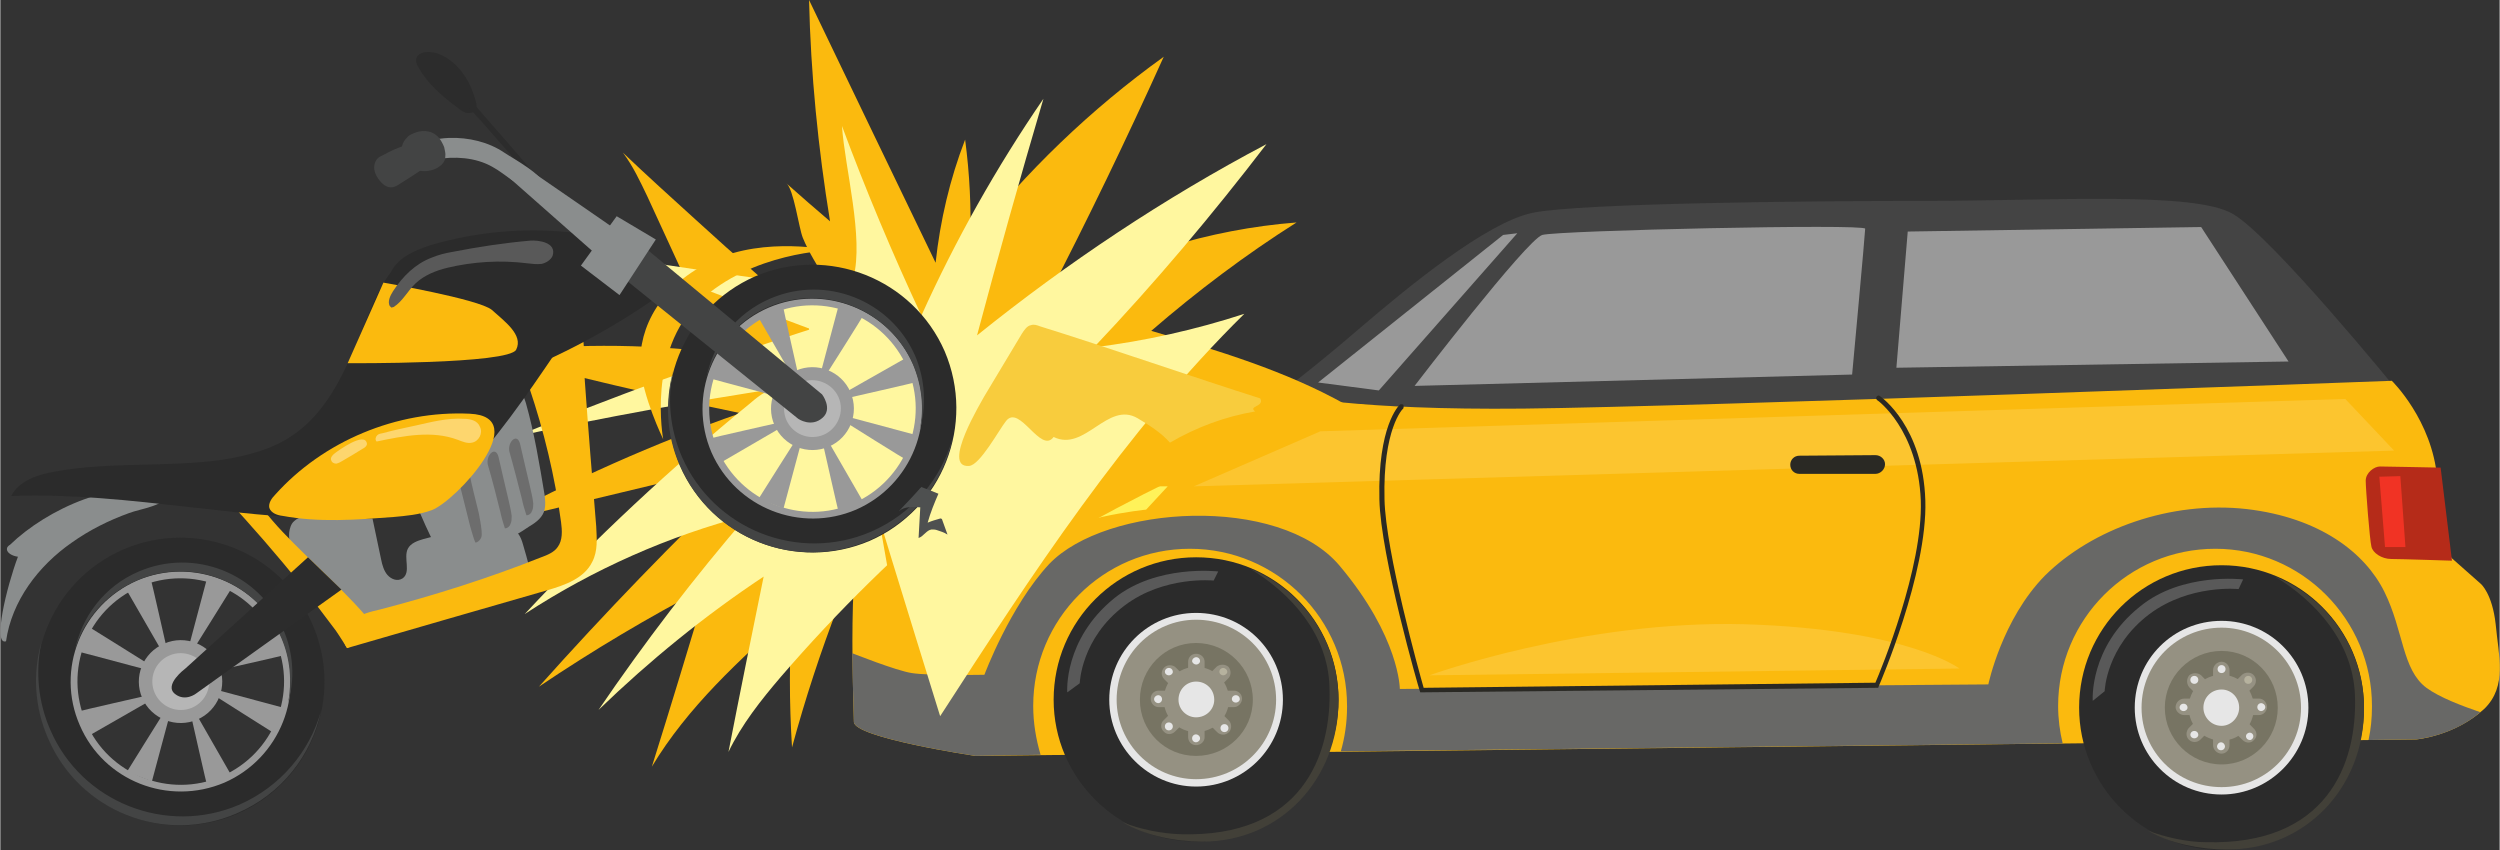 <?xml version="1.0" encoding="UTF-8"?>
<!DOCTYPE svg PUBLIC "-//W3C//DTD SVG 1.0//EN" "http://www.w3.org/TR/2001/REC-SVG-20010904/DTD/svg10.dtd">
<!-- Creator: CorelDRAW X7 -->
<svg xmlns="http://www.w3.org/2000/svg" xml:space="preserve" width="67.102mm" height="22.818mm" version="1.0" style="shape-rendering:geometricPrecision; text-rendering:geometricPrecision; image-rendering:optimizeQuality; fill-rule:evenodd; clip-rule:evenodd"
viewBox="0 0 4404 1498"
 xmlns:xlink="http://www.w3.org/1999/xlink">
 <rect x="0" y="0" width="4404" height="1498" fill="#333333" stroke="none"/>
 <defs>
  <style type="text/css">
   <![CDATA[
    .fil3 {fill:#2B2B2B}
    .fil0 {fill:#444444}
    .fil8 {fill:#595959}
    .fil17 {fill:#2A2924;fill-rule:nonzero}
    .fil21 {fill:#2C2C2C;fill-rule:nonzero}
    .fil4 {fill:#424038;fill-rule:nonzero}
    .fil24 {fill:#434444;fill-rule:nonzero}
    .fil27 {fill:#4E5050;fill-rule:nonzero}
    .fil2 {fill:#686866;fill-rule:nonzero}
    .fil23 {fill:#6D6D6D;fill-rule:nonzero}
    .fil13 {fill:#72726F;fill-rule:nonzero}
    .fil7 {fill:#777463;fill-rule:nonzero}
    .fil22 {fill:#8A8D8D;fill-rule:nonzero}
    .fil6 {fill:#959182;fill-rule:nonzero}
    .fil11 {fill:#97C0BE;fill-rule:nonzero}
    .fil10 {fill:#999999;fill-rule:nonzero}
    .fil14 {fill:#B52B19;fill-rule:nonzero}
    .fil9 {fill:#B6B29E;fill-rule:nonzero}
    .fil25 {fill:#B6B6B6;fill-rule:nonzero}
    .fil5 {fill:#E6E6E6;fill-rule:nonzero}
    .fil15 {fill:#F13324;fill-rule:nonzero}
    .fil20 {fill:#F8CC3D;fill-rule:nonzero}
    .fil1 {fill:#FBBA0E;fill-rule:nonzero}
    .fil16 {fill:#FCC52F;fill-rule:nonzero}
    .fil18 {fill:#FFF259;fill-rule:nonzero}
    .fil19 {fill:#FFF79F;fill-rule:nonzero}
    .fil26 {fill:white;fill-rule:nonzero;fill-opacity:0.4}
    .fil12 {fill:white;fill-rule:nonzero;fill-opacity:0.502}
   ]]>
  </style>
 </defs>
 <g id="Layer_x0020_1">
  <g id="_2740818020544">
   <g>
    <path class="fil0" d="M2244 701c0,0 71,-53 153,-124 82,-70 221,-185 303,-202 82,-17 485,-21 689,-21 226,0 477,-17 545,23 69,40 288,309 288,309l-697 106 -1281 -91z"/>
    <path class="fil1" d="M1718 1332c0,0 -214,-32 -214,-60 0,-29 -14,-312 23,-372 37,-60 120,-134 314,-169 195,-34 358,-40 400,-37 43,3 143,29 443,26 301,-3 1530,-49 1530,-49 0,0 71,69 80,172 8,103 25,140 25,140l52 46c0,0 20,17 26,71 5,55 21,109 -20,149 -52,48 -120,54 -120,54l-2539 29z"/>
    <path class="fil2" d="M4275 1212c-43,-32 -40,-100 -74,-169 -34,-69 -114,-131 -243,-146 -134,-15 -272,35 -355,117 -76,77 -100,192 -100,192l-1037 8c0,0 0,-91 -106,-217 -106,-126 -412,-108 -512,-3 -69,74 -114,195 -114,195 0,0 -97,2 -128,-3 -27,-4 -105,-35 -105,-35 1,60 3,110 3,121 0,28 214,60 214,60l115 -2c-8,-27 -13,-56 -13,-86 0,-153 123,-277 276,-277 153,0 277,124 277,277 0,0 0,0 0,1 0,0 0,0 0,1 0,27 -4,54 -11,78l1272 -14c-5,-21 -8,-43 -8,-66 0,-153 124,-277 277,-277 152,0 276,124 276,277 0,0 0,0 0,1 0,0 0,0 0,1 0,20 -2,39 -6,58l83 -1c0,0 64,-5 114,-48 -32,-11 -72,-26 -95,-43z"/>
    <g>
     <g>
      <path class="fil3" d="M2358 1233c0,138 -112,250 -251,250 -138,0 -251,-112 -251,-250 0,-139 113,-251 251,-251 139,0 251,112 251,251z"/>
      <path class="fil4" d="M2202 1002c73,44 137,116 140,207 5,125 -51,267 -262,261 -34,-1 -73,-9 -102,-21 38,23 93,34 140,34 138,0 240,-110 240,-249 0,-105 -65,-195 -156,-232z"/>
      <path class="fil5" d="M2260 1233c0,84 -68,153 -153,153 -84,0 -153,-69 -153,-153 0,-85 69,-153 153,-153 85,0 153,68 153,153z"/>
      <path class="fil6" d="M2248 1233c0,77 -63,140 -141,140 -77,0 -140,-63 -140,-140 0,-78 63,-141 140,-141 78,0 141,63 141,141z"/>
      <path class="fil7" d="M2207 1233c0,55 -45,99 -100,99 -55,0 -99,-44 -99,-99 0,-55 44,-100 99,-100 55,0 100,45 100,100z"/>
      <g>
       <g>
        <path class="fil6" d="M2122 1299c0,8 -7,14 -15,14 -8,0 -14,-6 -14,-14l0 -133c0,-8 6,-14 14,-14 8,0 15,6 15,14l0 133z"/>
        <path class="fil6" d="M2174 1217c7,0 14,6 14,14 0,8 -7,15 -14,15l-133 0c-8,0 -14,-7 -14,-15 0,-8 6,-14 14,-14l133 0z"/>
       </g>
       <g>
        <path class="fil6" d="M2165 1270c5,5 5,15 0,20 -6,6 -15,6 -21,0l-93 -93c-6,-6 -6,-15 0,-21 5,-5 15,-5 20,0l94 94z"/>
        <path class="fil6" d="M2143 1175c6,-5 15,-5 21,0 5,6 5,15 0,20l-94 94c-6,6 -15,6 -20,0 -6,-5 -6,-15 0,-20l93 -94z"/>
       </g>
       <path class="fil6" d="M2165 1233c0,31 -26,57 -58,57 -32,0 -57,-26 -57,-57 0,-32 25,-58 57,-58 32,0 58,26 58,58z"/>
      </g>
      <path class="fil8" d="M1880 1220l22 -16c0,0 2,-79 79,-137 70,-53 157,-44 157,-44l8 -16c0,0 -108,-13 -183,47 -90,73 -83,166 -83,166z"/>
      <path class="fil5" d="M2114 1165c0,3 -3,6 -7,6 -3,0 -7,-3 -7,-6 0,-4 4,-7 7,-7 4,0 7,3 7,7z"/>
      <path class="fil9" d="M2162 1184c0,3 -4,6 -7,6 -4,0 -7,-3 -7,-6 0,-4 3,-7 7,-7 3,0 7,3 7,7z"/>
      <path class="fil5" d="M2184 1232c0,3 -3,6 -7,6 -4,0 -7,-3 -7,-6 0,-4 3,-7 7,-7 4,0 7,3 7,7z"/>
      <path class="fil5" d="M2164 1283c0,4 -3,7 -7,7 -4,0 -7,-3 -7,-7 0,-4 3,-7 7,-7 4,0 7,3 7,7z"/>
      <path class="fil5" d="M2114 1301c0,4 -4,7 -7,7 -4,0 -7,-3 -7,-7 0,-4 3,-7 7,-7 3,0 7,3 7,7z"/>
      <path class="fil5" d="M2066 1280c0,4 -3,7 -7,7 -4,0 -7,-3 -7,-7 0,-4 3,-7 7,-7 4,0 7,3 7,7z"/>
      <path class="fil5" d="M2047 1232c0,4 -3,7 -7,7 -3,0 -7,-3 -7,-7 0,-4 4,-7 7,-7 4,0 7,3 7,7z"/>
      <path class="fil5" d="M2066 1184c0,3 -3,6 -7,6 -4,0 -7,-3 -7,-6 0,-4 3,-7 7,-7 4,0 7,3 7,7z"/>
     </g>
     <path class="fil5" d="M2139 1233c0,17 -14,31 -32,31 -17,0 -31,-14 -31,-31 0,-18 14,-32 31,-32 18,0 32,14 32,32z"/>
    </g>
    <path class="fil10" d="M2492 680c0,0 197,-257 225,-266 29,-8 569,-20 569,-11 0,8 -23,257 -23,257l-771 20z"/>
    <polygon class="fil10" points="3361,408 3341,648 4032,637 3878,400 "/>
    <g>
     <path class="fil11" d="M1716 826c-45,6 -83,35 -109,69 -32,40 -51,89 -5,88 44,-1 64,-31 102,-68 38,-36 63,-95 12,-89z"/>
     <path class="fil12" d="M1653 909c-25,27 -50,43 -58,37 -7,-7 7,-34 32,-61 25,-27 51,-44 58,-37 7,6 -7,34 -32,61z"/>
     <path class="fil13" d="M1744 832l-10 -4c0,0 23,20 -48,98 -62,67 -110,46 -110,46l1 8c0,0 6,16 50,6 45,-10 95,-75 116,-113 21,-37 1,-41 1,-41z"/>
    </g>
    <path class="fil14" d="M4300 824c0,0 -97,-2 -107,-2 -10,0 -25,11 -25,25 0,14 7,104 10,116 2,11 18,22 35,22 18,0 107,3 107,3l-20 -164z"/>
    <polygon class="fil15" points="4192,840 4202,964 4238,964 4229,839 "/>
    <polygon class="fil16" points="2326,760 2103,857 4218,794 4132,703 "/>
    <path class="fil16" d="M2518 1190l934 -12c0,0 -90,-69 -377,-78 -287,-8 -557,90 -557,90z"/>
    <g>
     <path class="fil17" d="M2502 1220l-1 -3c-1,-2 -69,-237 -71,-337 -3,-129 34,-165 36,-167 1,-1 4,-1 6,0 1,2 1,5 0,7 -1,0 -36,36 -33,160 2,92 61,304 69,332l796 -9c10,-23 84,-203 80,-321 -5,-125 -76,-177 -77,-177 -2,-2 -2,-4 -1,-6 2,-2 4,-3 6,-1 3,2 76,54 80,184 4,128 -81,325 -82,327l-1 3 -2 0 -805 8z"/>
    </g>
    <path class="fil17" d="M3321 818c0,9 -8,17 -17,17l-134 0c-9,0 -16,-7 -16,-16 0,-9 7,-16 16,-16l134 -1c9,0 17,7 17,16z"/>
    <polygon class="fil10" points="2648,414 2322,674 2429,688 2673,411 "/>
    <path class="fil18" d="M1745 1075c0,0 13,-57 79,-116 53,-47 195,-61 195,-61l38 -41c0,0 -186,-5 -274,62 -81,61 -99,194 -99,194l61 -38z"/>
    <g>
     <g>
      <path class="fil3" d="M4165 1247c0,138 -113,251 -251,251 -139,0 -251,-113 -251,-251 0,-139 112,-251 251,-251 138,0 251,112 251,251z"/>
      <path class="fil4" d="M4008 1016c73,44 137,116 141,208 5,124 -51,266 -263,260 -33,0 -72,-9 -101,-20 37,22 92,33 139,33 139,0 241,-110 241,-248 0,-106 -65,-196 -157,-233z"/>
      <path class="fil5" d="M4067 1247c0,84 -69,153 -153,153 -85,0 -153,-69 -153,-153 0,-85 68,-153 153,-153 84,0 153,68 153,153z"/>
      <path class="fil6" d="M4054 1247c0,78 -63,140 -140,140 -78,0 -141,-62 -141,-140 0,-78 63,-141 141,-141 77,0 140,63 140,141z"/>
      <path class="fil7" d="M4013 1247c0,55 -44,100 -99,100 -55,0 -100,-45 -100,-100 0,-55 45,-100 100,-100 55,0 99,45 99,100z"/>
      <g>
       <g>
        <path class="fil6" d="M3928 1313c0,8 -6,15 -14,15 -8,0 -15,-7 -15,-15l0 -132c0,-8 7,-15 15,-15 8,0 14,7 14,15l0 132z"/>
        <path class="fil6" d="M3980 1231c8,0 14,7 14,15 0,7 -6,14 -14,14l-132 0c-8,0 -15,-7 -15,-14 0,-8 7,-15 15,-15l132 0z"/>
       </g>
       <g>
        <path class="fil6" d="M3971 1284c6,6 6,15 0,20 -5,6 -14,6 -20,0l-94 -93c-5,-6 -5,-15 0,-21 6,-5 15,-5 21,0l93 94z"/>
        <path class="fil6" d="M3950 1189c6,-5 15,-5 20,0 6,6 6,15 0,21l-93 93c-6,6 -15,6 -21,0 -5,-5 -5,-14 0,-20l94 -94z"/>
       </g>
       <path class="fil6" d="M3971 1247c0,32 -25,58 -57,58 -32,0 -58,-26 -58,-58 0,-32 26,-58 58,-58 32,0 57,26 57,58z"/>
      </g>
      <path class="fil8" d="M3687 1235l21 -17c0,0 2,-78 79,-136 71,-53 157,-44 157,-44l8 -17c0,0 -108,-13 -182,48 -90,72 -83,166 -83,166z"/>
      <path class="fil5" d="M3921 1179c0,4 -3,7 -7,7 -4,0 -7,-3 -7,-7 0,-4 3,-7 7,-7 4,0 7,3 7,7z"/>
      <path class="fil9" d="M3968 1198c0,4 -3,7 -7,7 -4,0 -7,-3 -7,-7 0,-4 3,-7 7,-7 4,0 7,3 7,7z"/>
      <path class="fil5" d="M3991 1246c0,4 -4,7 -7,7 -4,0 -7,-3 -7,-7 0,-4 3,-7 7,-7 3,0 7,3 7,7z"/>
      <path class="fil5" d="M3970 1297c0,4 -3,7 -6,7 -4,0 -7,-3 -7,-7 0,-3 3,-6 7,-6 3,0 6,3 6,6z"/>
      <path class="fil5" d="M3920 1315c0,4 -3,7 -7,7 -4,0 -7,-3 -7,-7 0,-3 3,-7 7,-7 4,0 7,4 7,7z"/>
      <path class="fil5" d="M3873 1295c0,3 -3,6 -7,6 -4,0 -7,-3 -7,-6 0,-4 3,-7 7,-7 4,0 7,3 7,7z"/>
      <path class="fil5" d="M3854 1247c0,3 -3,6 -7,6 -4,0 -7,-3 -7,-6 0,-4 3,-7 7,-7 4,0 7,3 7,7z"/>
      <path class="fil5" d="M3873 1198c0,4 -3,7 -7,7 -4,0 -7,-3 -7,-7 0,-4 3,-7 7,-7 4,0 7,3 7,7z"/>
     </g>
     <path class="fil5" d="M3945 1247c0,17 -14,32 -31,32 -18,0 -32,-15 -32,-32 0,-18 14,-32 32,-32 17,0 31,14 31,32z"/>
    </g>
   </g>
   <path class="fil1" d="M1097 269c18,24 30,50 43,77 42,92 85,184 127,276 -135,-17 -273,-17 -408,1 147,39 296,74 445,105 -152,53 -299,119 -440,195 96,-23 192,-46 288,-69 70,-17 140,-34 212,-45 -20,-3 -38,11 -52,25 -126,121 -247,246 -363,376 95,-64 194,-123 296,-176 -32,106 -64,212 -97,317 63,-105 155,-189 247,-271 -5,79 -5,158 0,237 46,-170 110,-336 191,-494 16,-32 33,-64 45,-98 3,-9 5,-18 3,-26 -2,-10 -9,-18 -16,-25 -62,-65 -132,-92 -211,-128 -29,-13 -49,-41 -72,-61 -38,-33 -75,-66 -111,-99 -43,-39 -85,-77 -127,-117z"/>
   <path class="fil19" d="M1093 454c111,42 223,84 335,126 -176,56 -349,119 -519,189 156,-34 312,-62 470,-86 -22,-1 -41,13 -57,27 -141,115 -274,239 -398,372 121,-79 254,-138 393,-174 -94,109 -182,224 -263,343 90,-87 187,-166 291,-235 -21,103 -42,206 -62,309 23,-48 57,-91 92,-132 100,-116 209,-223 327,-321 38,-32 78,-63 123,-83 -100,-84 -241,-111 -333,-204 13,12 97,-23 71,-55 -24,-30 -106,-24 -140,-28 -111,-14 -221,-30 -330,-48z"/>
   <path class="fil1" d="M1385 323c26,23 51,45 77,67 -21,-129 -34,-259 -37,-390 74,154 148,308 223,463 8,-74 25,-147 52,-217 8,60 11,121 9,182 97,-125 213,-236 341,-328 -65,144 -134,287 -207,428 135,-77 287,-124 441,-136 -90,57 -175,121 -256,191 118,35 236,70 343,130 -277,105 -542,245 -785,416 -28,-157 -55,-314 -83,-471 -11,-60 -18,-112 -49,-165 -14,-25 -29,-47 -40,-74 -7,-17 -16,-86 -29,-96z"/>
   <path class="fil19" d="M1483 222c42,113 89,225 140,334 60,-133 132,-261 215,-382 -41,139 -80,278 -117,417 159,-128 330,-242 510,-337 -95,124 -196,244 -304,358 90,-11 179,-31 265,-59 -211,208 -375,460 -536,709 -28,-90 -56,-181 -84,-272 -24,-79 -48,-157 -75,-235 -15,-42 -89,-160 -69,-200 17,-33 62,-21 75,-65 19,-71 -15,-194 -20,-268z"/>
   <path class="fil20" d="M1800 588c4,-6 9,-14 16,-15 5,-2 11,0 16,2 116,36 271,90 388,127 8,15 -22,13 -9,23 -53,9 -104,28 -150,55 -16,-18 -37,-31 -57,-43 -53,-31 -93,60 -148,33 -23,31 -60,-59 -84,-28 -12,15 -46,78 -65,79 -50,4 23,-115 27,-123 22,-37 44,-73 66,-110z"/>
   <g>
    <path class="fil21" d="M815 129c11,15 18,32 23,50 1,4 2,9 0,13 -2,6 -9,8 -16,7 -6,-1 -11,-5 -16,-9 -27,-20 -53,-42 -69,-71 -4,-6 -6,-13 -3,-19 8,-12 30,-9 41,-4 16,7 30,19 40,33z"/>
    <path class="fil21" d="M787 129c-8,-9 -20,-20 -32,-15 4,-2 40,43 45,48 15,17 30,33 46,50 30,34 60,68 89,103 14,17 27,36 42,52 5,5 14,10 15,-1 0,-6 -8,-12 -11,-15 -31,-33 -60,-69 -90,-103 -35,-40 -69,-79 -104,-119z"/>
    <path class="fil22" d="M922 963c-3,-11 -7,-24 -18,-30 -8,-5 -18,-5 -27,-5 -45,2 -89,10 -132,22 -10,3 -22,7 -27,17 -8,16 6,41 -9,52 -9,6 -20,2 -27,-6 -6,-7 -9,-17 -11,-27 -7,-32 -13,-63 -20,-95 -40,1 -79,7 -117,19 -6,2 -12,4 -16,8 -6,5 -8,13 -9,20 -2,22 9,44 22,61 14,18 31,33 44,50 14,19 26,41 46,53 28,17 64,9 96,0 74,-21 155,-41 225,-74 -9,-20 -13,-43 -20,-65z"/>
    <path class="fil22" d="M959 872c1,9 2,17 0,26 -3,13 -14,22 -26,29 -36,25 -77,43 -120,52 -12,3 -25,4 -35,-2 -7,-5 -11,-13 -14,-20 -20,-40 -37,-81 -52,-122 -4,-13 -9,-27 -5,-40 3,-9 11,-17 18,-23 37,-34 80,-60 123,-85 36,-20 66,-18 78,23 15,53 24,108 33,162z"/>
    <path class="fil23" d="M916 783c6,25 11,49 17,73 2,10 5,20 6,31 0,4 0,9 -2,13 -1,4 -5,8 -10,8 -3,-9 -6,-19 -8,-29 -7,-27 -14,-55 -22,-83 -4,-17 14,-35 19,-13z"/>
    <path class="fil23" d="M878 806c6,25 11,49 17,73 2,10 5,20 6,30 0,5 0,10 -2,14 -1,4 -5,8 -10,8 -3,-10 -6,-19 -8,-29 -7,-28 -14,-56 -22,-83 -4,-17 14,-35 19,-13z"/>
    <path class="fil23" d="M826 832c5,24 11,48 17,72 2,10 4,21 5,31 0,4 1,9 -1,13 -2,4 -6,8 -10,8 -4,-9 -6,-19 -9,-28 -7,-28 -14,-56 -21,-84 -4,-17 14,-34 19,-12z"/>
    <path class="fil1" d="M396 876c-5,-4 -9,-11 -6,-16 1,-3 4,-4 6,-5 9,-2 19,2 27,7 22,15 40,35 57,56 43,50 118,114 161,164 10,11 -12,9 -10,24 2,9 -9,32 -20,36 0,0 -13,-21 -20,-31 -20,-27 -41,-54 -61,-80 -43,-54 -88,-105 -134,-155z"/>
    <path class="fil1" d="M1050 928c1,21 3,43 -7,62 -14,29 -48,41 -79,50 -118,34 -236,68 -353,102 -11,-14 -4,-36 9,-48 14,-12 32,-16 49,-20 96,-25 191,-55 284,-92 11,-4 23,-9 29,-18 9,-12 8,-29 6,-44 -11,-81 -30,-160 -56,-237 -7,-22 -15,-43 -16,-66 -1,-23 5,-47 23,-62 20,-16 58,-15 75,6 20,24 13,81 16,112 6,85 13,170 20,255z"/>
    <path class="fil22" d="M126 956c-59,41 -106,103 -116,174 -24,8 1,-96 21,-149 -9,-1 -22,-7 -19,-16 1,-2 3,-4 5,-5 65,-63 189,-120 281,-91 -8,23 -50,27 -71,35 -36,13 -70,30 -101,52z"/>
    <path class="fil3" d="M695 472c-16,17 -27,38 -37,60 -37,85 -66,183 -143,235 -36,25 -80,36 -123,43 -98,14 -199,3 -296,21 -30,5 -63,16 -77,43 210,-8 419,47 629,40 29,-1 58,-4 84,-15 29,-12 53,-33 75,-55 66,-68 120,-147 173,-225 9,-13 18,-27 20,-43 3,-25 -11,-49 -31,-64 -20,-15 -44,-22 -68,-28 -58,-15 -158,-62 -206,-12z"/>
    <path class="fil3" d="M758 432c-27,9 -56,21 -69,46 -14,27 -6,59 3,88 7,24 15,49 28,71 14,22 34,41 58,48 30,9 61,-1 90,-11 100,-37 196,-86 284,-147 4,-2 8,-5 9,-9 1,-4 0,-8 -2,-11 -27,-69 -93,-92 -159,-98 -81,-8 -164,0 -242,23z"/>
    <g>
     <g>
      <path class="fil10" d="M1242 801c-45,-104 3,-225 107,-270 104,-45 226,3 271,107 45,104 -3,226 -107,271 -105,45 -226,-3 -271,-108zm22 -9l0 0c40,92 147,135 239,95 92,-40 135,-147 95,-239 -40,-92 -147,-135 -239,-95 -92,40 -135,147 -95,239z"/>
     </g>
     <g>
      <path class="fil10" d="M1364 749c16,37 59,54 96,38 37,-16 54,-59 38,-96 -16,-37 -59,-54 -96,-38 -37,16 -54,59 -38,96z"/>
     </g>
     <g>
      <path class="fil3" d="M1198 821c56,128 205,187 334,132 128,-56 187,-205 132,-334 -56,-128 -205,-187 -334,-132 -128,56 -187,205 -132,334zm55 -24l0 0c-42,-98 3,-213 101,-255 98,-42 212,3 255,101 42,98 -3,212 -101,255 -98,42 -212,-3 -255,-101z"/>
     </g>
     <g>
      <g>
       <path class="fil24" d="M1608 642c-43,-98 -157,-143 -255,-101 -55,24 -94,71 -109,125 12,-61 52,-114 113,-140 98,-42 212,3 255,101 18,43 20,89 8,131 8,-38 4,-78 -12,-116z"/>
      </g>
      <g>
       <path class="fil24" d="M1186 652c-11,49 -7,102 15,153 56,128 205,187 333,132 74,-32 124,-94 144,-165 -16,77 -69,146 -147,180 -129,56 -278,-3 -334,-132 -24,-55 -26,-114 -11,-168z"/>
      </g>
     </g>
     <g>
      <path class="fil25" d="M1385 740c11,25 40,37 66,26 25,-11 37,-41 26,-66 -11,-25 -41,-37 -66,-26 -25,11 -37,40 -26,66z"/>
     </g>
     <path class="fil10" d="M1379 539c0,2 28,126 28,126l-8 4 -64 -111 44 -19z"/>
     <path class="fil10" d="M1478 906c-1,-2 -29,-126 -29,-126l9 -4 64 111 -44 19z"/>
     <path class="fil10" d="M1249 773c2,-1 126,-29 126,-29l3 8 -110 64 -19 -43z"/>
     <path class="fil10" d="M1615 673c-2,1 -125,29 -125,29l-4 -9 111 -63 18 43z"/>
     <path class="fil10" d="M1522 553c0,2 -68,109 -68,109l-9 -3 33 -124 44 18z"/>
     <path class="fil10" d="M1336 879c1,-2 69,-109 69,-109l8 3 -33 123 -44 -17z"/>
     <path class="fil10" d="M1268 623c2,1 109,68 109,68l-3 9 -123 -33 17 -44z"/>
     <path class="fil10" d="M1598 811c-2,0 -110,-68 -110,-68l4 -9 123 33 -17 44z"/>
    </g>
    <g>
     <g>
      <path class="fil10" d="M129 1283c-45,-104 3,-226 107,-271 104,-45 225,3 270,107 45,105 -3,226 -107,271 -104,45 -225,-3 -270,-107zm22 -10l0 0c39,92 147,135 239,95 92,-40 135,-147 95,-239 -40,-92 -147,-135 -240,-95 -92,40 -134,147 -94,239z"/>
     </g>
     <g>
      <path class="fil10" d="M250 1230c16,37 60,54 97,38 37,-16 54,-59 38,-96 -16,-37 -59,-54 -96,-38 -38,16 -55,59 -39,96z"/>
     </g>
     <g>
      <path class="fil3" d="M85 1302c55,128 205,187 333,132 129,-56 188,-205 132,-334 -55,-128 -204,-187 -333,-132 -129,56 -188,205 -132,334zm55 -24l0 0c-43,-98 3,-212 101,-255 98,-42 212,3 255,101 42,98 -3,212 -101,255 -99,42 -213,-3 -255,-101z"/>
     </g>
     <g>
      <g>
       <path class="fil24" d="M495 1124c-43,-99 -157,-144 -255,-101 -55,24 -94,70 -109,124 12,-60 52,-114 113,-140 98,-42 212,3 254,101 19,43 21,89 9,131 7,-38 4,-78 -12,-115z"/>
      </g>
      <g>
       <path class="fil24" d="M72 1133c-10,49 -6,103 16,153 55,128 205,187 333,132 73,-32 124,-94 144,-165 -17,78 -69,146 -148,180 -128,56 -278,-3 -333,-132 -24,-55 -27,-114 -12,-168z"/>
      </g>
     </g>
     <g>
      <path class="fil25" d="M272 1221c11,25 40,37 66,26 25,-11 37,-40 26,-66 -11,-25 -41,-37 -66,-26 -26,11 -37,41 -26,66z"/>
     </g>
     <path class="fil10" d="M265 1020c1,2 29,126 29,126l-8 4 -64 -111 43 -19z"/>
     <path class="fil10" d="M365 1387c-1,-2 -29,-126 -29,-126l9 -3 63 110 -43 19z"/>
     <path class="fil10" d="M136 1254c2,-1 125,-29 125,-29l4 9 -110 63 -19 -43z"/>
     <path class="fil10" d="M502 1154c-2,1 -126,29 -126,29l-3 -8 110 -64 19 43z"/>
     <path class="fil10" d="M409 1034c-1,2 -68,109 -68,109l-9 -3 33 -124 44 18z"/>
     <path class="fil10" d="M223 1360c1,-2 68,-109 68,-109l9 3 -33 123 -44 -17z"/>
     <path class="fil10" d="M155 1104c2,1 109,68 109,68l-3 9 -124 -33 18 -44z"/>
     <path class="fil10" d="M484 1293c-2,-1 -109,-69 -109,-69l4 -9 123 33 -18 45z"/>
    </g>
    <path class="fil1" d="M1464 441c0,0 -140,3 -232,90 -93,88 -64,243 -64,243 0,0 -37,-76 -40,-129 -4,-68 36,-144 128,-186 92,-43 208,-18 208,-18z"/>
    <path class="fil24" d="M1067 465l339 273c0,0 23,16 43,-2 18,-16 -1,-41 -1,-41l-343 -284 -38 54z"/>
    <polygon class="fil22" points="1155,422 1091,520 1023,468 1086,381 "/>
    <path class="fil22" d="M1101 416c-18,-13 -197,-136 -197,-136l-20 22 178 157 39 -43z"/>
    <path class="fil22" d="M791 243c-47,2 -92,22 -131,49 3,8 6,16 9,24 32,-14 63,-28 97,-35 34,-6 71,-4 101,13 24,13 44,36 72,40 7,1 15,0 17,-6 7,-17 -55,-50 -68,-59 -28,-19 -63,-27 -97,-26z"/>
    <path class="fil24" d="M758 266c3,7 2,16 -3,22 -3,4 -7,7 -11,10 -12,8 -24,16 -37,24 -6,4 -13,9 -21,8 -7,-1 -13,-6 -17,-11 -5,-6 -9,-13 -10,-20 -1,-7 1,-15 6,-20 3,-3 6,-4 10,-6 18,-10 70,-36 83,-7z"/>
    <path class="fil24" d="M754 301c7,-1 14,-3 20,-8 6,-4 10,-10 10,-17 1,-6 -1,-11 -2,-17 -3,-7 -7,-15 -13,-20 -11,-10 -28,-10 -41,-4 -5,2 -9,4 -12,8 -8,8 -11,20 -8,31 6,20 28,30 46,27z"/>
    <path class="fil1" d="M827 729c-128,-6 -258,48 -343,143 -6,6 -12,15 -10,23 3,9 14,13 23,14 65,12 130,7 196,2 22,-2 45,-4 67,-12 43,-16 180,-165 67,-170z"/>
    <path class="fil1" d="M675 498c0,0 168,29 191,48 22,20 56,44 43,70 -12,26 -297,24 -297,24l63 -142z"/>
    <path class="fil21" d="M601 1039l-256 183c0,0 -19,15 -37,1 -21,-16 18,-45 18,-45l216 -196 59 57z"/>
    <path class="fil8" d="M973 451c-3,7 -11,12 -19,14 -9,1 -17,0 -25,-1 -48,-6 -96,-3 -142,8 -20,5 -40,13 -55,27 -14,13 -23,32 -39,42 -1,0 -3,1 -4,1 -1,-1 -2,-2 -3,-3 -4,-8 1,-18 6,-26 17,-26 39,-48 68,-59 12,-5 24,-8 36,-10 46,-9 92,-16 138,-20 14,-1 47,3 39,27z"/>
    <path class="fil26" d="M831 780c-8,2 -17,-2 -25,-5 -45,-17 -95,-7 -143,3 -3,-3 -2,-8 1,-11 3,-3 7,-3 11,-4 18,-5 37,-9 56,-13 27,-6 57,-14 86,-12 11,0 24,3 28,14 6,11 -2,26 -14,28z"/>
    <path class="fil26" d="M646 782c0,4 -4,7 -8,9 -11,7 -23,14 -35,21 -3,2 -7,4 -11,5 -4,0 -8,-2 -9,-6 -2,-4 2,-9 6,-12 5,-4 54,-40 57,-17z"/>
   </g>
   <path class="fil27" d="M1621 894c-1,18 -2,36 -3,54 9,-3 14,-14 23,-15 3,0 6,0 9,1 6,2 13,4 19,8 -3,-8 -6,-17 -9,-25 0,-1 -1,-3 -2,-3 -1,-1 -2,0 -3,0 -7,2 -14,4 -21,7 5,-18 12,-35 19,-51 -9,-4 -18,-7 -28,-11 0,0 -1,-1 -2,-1 0,1 -1,1 -2,2 -12,14 -25,27 -38,41 10,-9 26,-8 38,-7z"/>
  </g>
 </g>
</svg>
